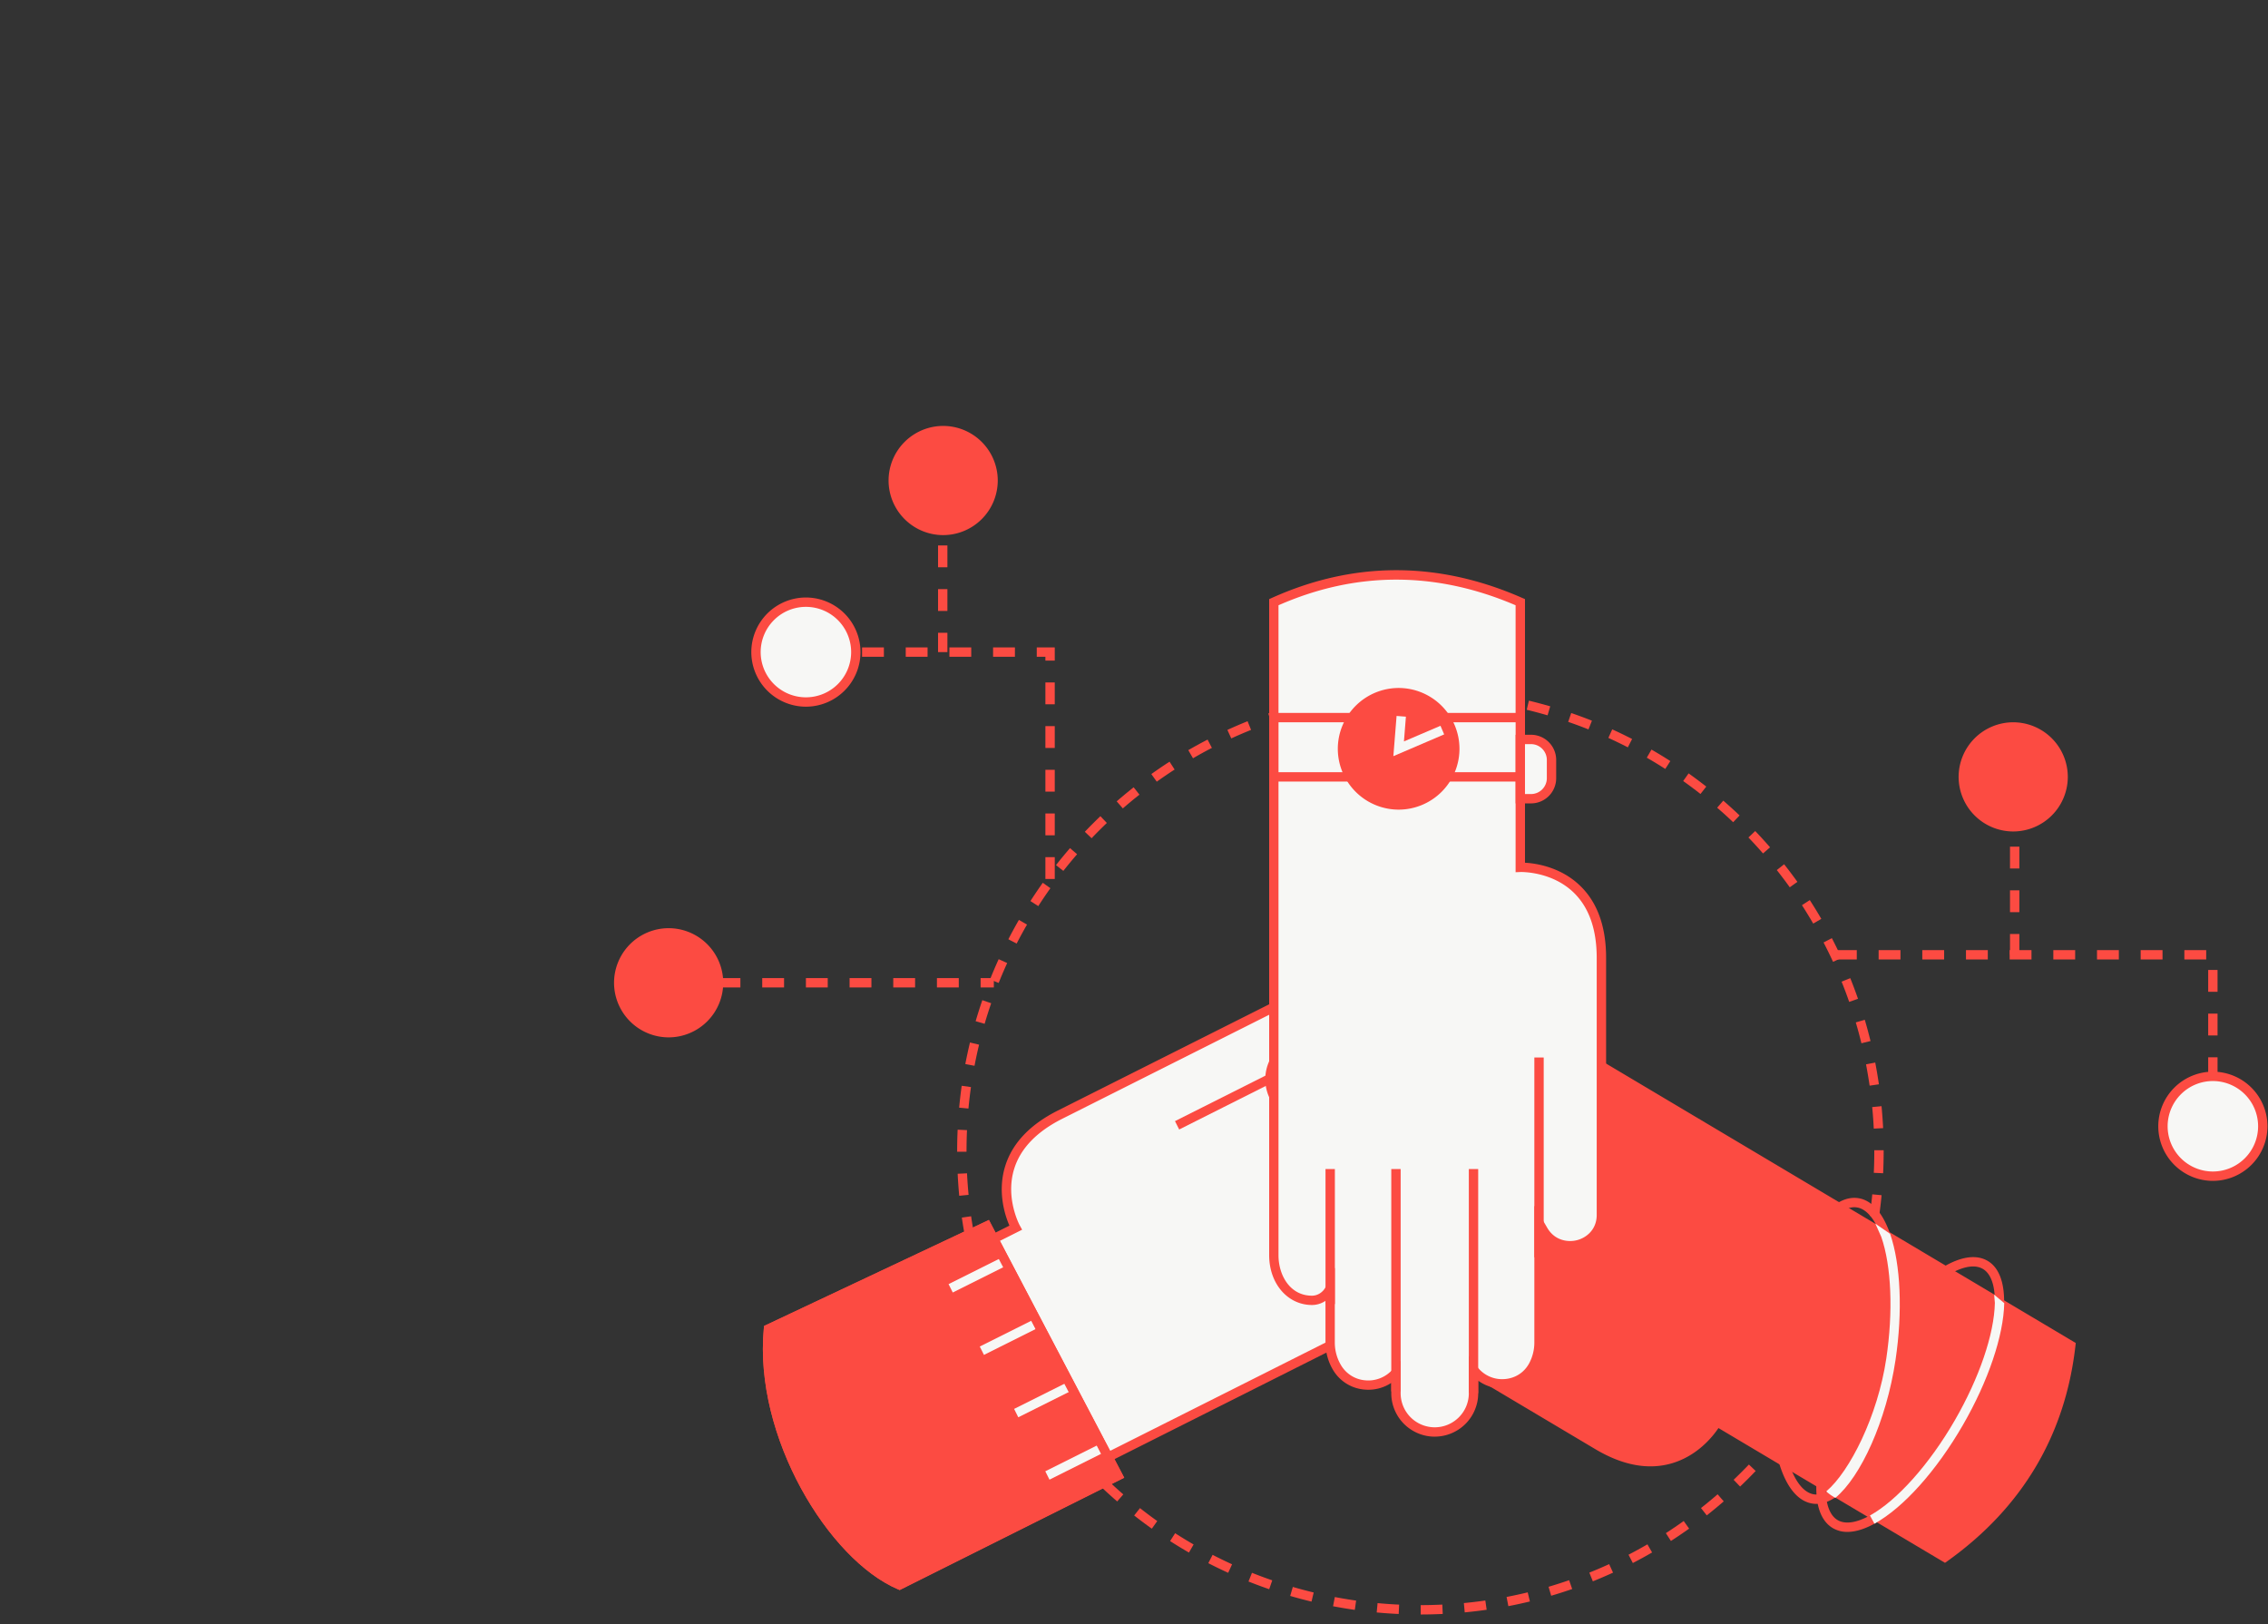 <?xml version="1.0" encoding="UTF-8"?>
<svg xmlns="http://www.w3.org/2000/svg" width="229" height="164" viewBox="0 0 229 164" fill="none">
  <rect x="0" y="0" width="229" height="164" fill="#333333" stroke="none"/>
  <g clip-path="url(#a)">
    <path d="M143.451 163.003v-.945c.727 0 1.461-.019 2.179-.054l.044.945c-.734.035-1.483.054-2.223.054Zm-2.224-.051a46.678 46.678 0 0 1-2.221-.154l.088-.942c.718.066 1.452.12 2.177.151l-.044.945Zm6.668-.16-.088-.942a44.327 44.327 0 0 0 2.167-.258l.135.935c-.727.104-1.471.192-2.211.262l-.003.003Zm-11.1-.255a45.895 45.895 0 0 1-2.196-.366l.177-.929c.708.135 1.433.255 2.151.359l-.132.936Zm15.504-.375-.18-.929c.712-.139 1.43-.293 2.133-.463l.223.919c-.715.174-1.449.334-2.176.473Zm-19.876-.46a44.486 44.486 0 0 1-2.152-.573l.265-.907c.693.201 1.402.39 2.107.56l-.22.92Zm24.201-.589-.265-.907a49.095 49.095 0 0 0 2.076-.665l.308.892c-.699.242-1.411.469-2.119.677v.003Zm-28.473-.662a50.07 50.07 0 0 1-2.091-.777l.353-.879c.674.271 1.363.526 2.047.762l-.309.894Zm32.678-.796-.353-.879a45.36 45.36 0 0 0 2-.857l.394.86c-.668.306-1.355.602-2.041.876Zm-36.82-.86a47.407 47.407 0 0 1-2.006-.973l.434-.841c.646.333 1.308.655 1.966.954l-.394.86Zm40.858-.989-.435-.838a46.546 46.546 0 0 0 1.909-1.046l.472.819c-.636.369-1.291.728-1.949 1.068l.003-.003Zm-44.82-1.055a47.563 47.563 0 0 1-1.903-1.159l.51-.794c.611.394 1.238.775 1.865 1.137l-.472.819v-.003Zm48.666-1.169-.51-.793a46.693 46.693 0 0 0 1.801-1.223l.548.769c-.601.428-1.222.847-1.839 1.247Zm-52.412-1.241a46.993 46.993 0 0 1-1.783-1.335l.586-.743c.567.447 1.156.888 1.745 1.307l-.548.768v.003ZM172.335 153l-.586-.744a45.943 45.943 0 0 0 1.679-1.389l.618.715c-.561.485-1.137.961-1.714 1.418h.003Zm-59.533-1.411a47.066 47.066 0 0 1-1.648-1.497l.652-.683c.523.498 1.065.992 1.613 1.468l-.617.715v-.003Zm62.894-1.503-.652-.683a48.738 48.738 0 0 0 1.544-1.54l.683.651a44.983 44.983 0 0 1-1.575 1.575v-.003Zm-66.117-1.568a50.799 50.799 0 0 1-1.496-1.644l.715-.621c.476.548.97 1.09 1.468 1.613l-.684.652h-.003Zm69.188-1.654-.715-.617c.476-.551.945-1.115 1.393-1.682l.743.586a48.43 48.43 0 0 1-1.417 1.716l-.004-.003Zm-72.104-1.707a47.698 47.698 0 0 1-1.336-1.779l.769-.549a47.06 47.06 0 0 0 1.307 1.742l-.744.586h.004Zm74.857-1.789-.768-.548c.422-.589.835-1.197 1.225-1.805l.794.511c-.4.62-.822 1.24-1.251 1.842Zm-77.444-1.83c-.4-.62-.79-1.26-1.159-1.896l.819-.472c.362.623.744 1.247 1.137 1.858l-.793.51h-.004Zm79.857-1.915-.819-.472c.363-.624.715-1.27 1.049-1.915l.841.434c-.34.659-.699 1.317-1.071 1.956v-.003Zm-82.084-1.927a47.77 47.77 0 0 1-.973-1.997l.86-.394c.302.658.624 1.317.954 1.956l-.837.435h-.004Zm84.129-2.032-.86-.394c.302-.658.592-1.332.86-2.009l.878.353a50.51 50.51 0 0 1-.878 2.05Zm-85.98-2.006a50.362 50.362 0 0 1-.782-2.085l.891-.309c.24.687.495 1.373.766 2.044l-.876.353v-.003Zm87.64-2.132-.895-.309c.236-.687.46-1.383.665-2.079l.907.265c-.208.708-.435 1.42-.677 2.119v.004Zm-89.1-2.073a43.9 43.9 0 0 1-.575-2.151l.92-.224c.17.706.362 1.414.563 2.107l-.907.268Zm90.35-2.198-.92-.224c.171-.699.325-1.417.46-2.132l.93.176a45.98 45.98 0 0 1-.473 2.177l.003.003Zm-91.401-2.126a46.416 46.416 0 0 1-.369-2.196l.936-.135c.104.718.223 1.439.362 2.151l-.93.18Zm92.236-2.246-.936-.132c.101-.718.189-1.446.256-2.167l.941.088a47.54 47.54 0 0 1-.261 2.211Zm-92.87-2.157a47.172 47.172 0 0 1-.157-2.221l.945-.044c.035.724.088 1.455.158 2.176l-.942.092-.003-.003Zm93.289-2.271-.945-.044c.035-.719.05-1.452.05-2.18v-.101h.945v.101c0 .743-.019 1.49-.053 2.224h.003Zm-92.554-2.174h-.945v-.05c0-.721.015-1.452.05-2.173l.945.044a48.142 48.142 0 0 0-.047 2.129v.05h-.003Zm91.606-2.33a44.576 44.576 0 0 0-.158-2.177l.942-.091c.069.731.126 1.477.161 2.217l-.945.048v.003Zm-91.408-2.029-.942-.088c.07-.737.155-1.48.259-2.211l.935.132c-.1.715-.186 1.443-.255 2.167h.003Zm90.989-2.311a52.79 52.79 0 0 0-.362-2.152l.929-.179c.142.727.264 1.468.371 2.195l-.935.136h-.003Zm-90.378-2.004-.93-.176c.14-.724.297-1.455.47-2.176l.92.22a46.31 46.31 0 0 0-.46 2.132Zm89.549-2.277a43.807 43.807 0 0 0-.567-2.104l.908-.267c.211.708.403 1.433.579 2.148l-.916.223h-.004Zm-88.528-1.962-.908-.264c.208-.709.435-1.424.675-2.123l.894.308a47.415 47.415 0 0 0-.661 2.079Zm87.294-2.217a43.493 43.493 0 0 0-.766-2.041l.876-.353c.277.687.538 1.386.781 2.085l-.891.312v-.003Zm-85.874-1.909-.878-.35c.274-.686.57-1.376.875-2.05l.86.39a45.51 45.51 0 0 0-.86 2.01h.003Zm84.245-2.132a44.31 44.31 0 0 0-.958-1.956l.838-.435c.341.655.668 1.326.977 1.997l-.86.394h.003Zm-82.43-1.843-.841-.434a49.21 49.21 0 0 1 1.067-1.956l.819.472a44.436 44.436 0 0 0-1.045 1.915v.003Zm80.427-2.022a50.545 50.545 0 0 0-1.137-1.855l.793-.513c.4.62.791 1.26 1.163 1.896l-.816.475-.003-.003Zm-78.244-1.76-.794-.51c.4-.624.819-1.245 1.247-1.846l.769.548a43.607 43.607 0 0 0-1.222 1.808Zm75.878-1.9a46.202 46.202 0 0 0-1.31-1.741l.74-.586c.46.58.907 1.178 1.339 1.776l-.769.551Zm-73.349-1.656-.743-.583c.456-.58.932-1.156 1.417-1.717l.715.618a46.204 46.204 0 0 0-1.389 1.682Zm70.646-1.764a46.568 46.568 0 0 0-1.471-1.61l.684-.652c.51.533 1.014 1.087 1.499 1.645l-.712.62v-.003Zm-67.792-1.534-.684-.652a50.53 50.53 0 0 1 1.572-1.575l.652.684c-.523.5-1.043 1.02-1.54 1.543Zm64.778-1.616c-.526-.5-1.068-.992-1.616-1.464l.617-.715c.558.482 1.112.986 1.648 1.496l-.652.683h.003Zm-61.625-1.395-.621-.712a49.4 49.4 0 0 1 1.714-1.42l.586.743c-.57.447-1.134.917-1.679 1.389Zm58.327-1.458a46.545 46.545 0 0 0-1.748-1.307l.548-.772c.602.428 1.2.876 1.783 1.332l-.583.744v.003Zm-54.903-1.241-.548-.769c.601-.428 1.219-.85 1.839-1.25l.514.794c-.608.393-1.213.803-1.802 1.225h-.003Zm51.347-1.288a44.975 44.975 0 0 0-1.865-1.134l.472-.82c.64.37 1.283.76 1.903 1.16l-.51.797v-.003Zm-47.687-1.074-.476-.82a47.203 47.203 0 0 1 1.95-1.067l.435.838c-.646.334-1.285.686-1.909 1.049Zm43.907-1.106a51.135 51.135 0 0 0-1.966-.954l.391-.86c.674.306 1.348.633 2.006.973l-.431.841Zm-40.042-.898-.394-.86a49.717 49.717 0 0 1 2.041-.878l.353.876c-.674.27-1.345.56-2 .86v.002Zm36.067-.913a44.278 44.278 0 0 0-2.048-.759l.306-.894c.702.242 1.405.5 2.091.774l-.349.88Zm-32.026-.712-.308-.891c.693-.243 1.408-.47 2.12-.68l.267.907a45.85 45.85 0 0 0-2.076.667l-.003-.003Zm27.899-.708a49.7 49.7 0 0 0-2.107-.561l.22-.92c.715.174 1.44.366 2.152.57l-.265.907v.004Zm-23.716-.526-.223-.917a49.627 49.627 0 0 1 2.173-.475l.18.929c-.715.138-1.43.293-2.13.466v-.003Zm19.476-.492a45.552 45.552 0 0 0-2.151-.356l.132-.935c.731.104 1.471.224 2.196.362l-.177.93Zm-15.195-.334-.135-.935a47.139 47.139 0 0 1 2.211-.264l.091.941c-.721.07-1.449.158-2.167.258Zm10.877-.274a49.431 49.431 0 0 0-2.177-.15l.041-.946c.74.035 1.49.085 2.221.155l-.088.941h.003Zm-6.536-.141-.044-.945a52.394 52.394 0 0 1 2.224-.057v.945c-.725 0-1.459.019-2.18.054v.003Z" fill="#FC4B42"></path>
    <path d="m89.805 158.212 58.909-29.613c2.18-1.096 3.402-3.379 2.344-5.49-.353-.702-1.106-1.118-1.893-1.102l4.873-2.45a4.919 4.919 0 0 0 1.956-1.771c1.323-2.094.176-4.878-2.214-5.53l1.849-.929a3.914 3.914 0 0 0 1.738-5.257 3.915 3.915 0 0 0-5.257-1.739l-2.129 1.071c1.156-2.359-.507-5.175-3.134-5.209a4.92 4.92 0 0 0-2.281.526l-10.785 5.42.456-.699c1.733-2.649-1.108-5.965-3.959-4.589-.022.009-.041.022-.063.032l-23.187 11.653c-8.442 4.243-4.482 11.421-4.482 11.421l-23.92 12.025c.475 9.102 4.16 16.532 11.175 22.23h.004Z" fill="#F7F7F5"></path>
    <path d="m89.745 158.772-.237-.192c-7.05-5.726-10.867-13.319-11.352-22.573l-.016-.309 23.782-11.956c-.422-.963-1.244-3.37-.428-6.006.715-2.312 2.507-4.205 5.326-5.619l23.253-11.688c1.484-.715 3.147-.372 4.24.873.935 1.064 1.175 2.453.686 3.7l9.359-4.702a5.435 5.435 0 0 1 2.429-.576h.069a3.997 3.997 0 0 1 3.358 1.918c.532.866.721 1.871.56 2.838l1.128-.567a4.398 4.398 0 0 1 5.894 1.949 4.355 4.355 0 0 1 .245 3.348 4.354 4.354 0 0 1-2.195 2.542l-.933.469a4.218 4.218 0 0 1 1.83 2.142 4.07 4.07 0 0 1-.346 3.682 5.393 5.393 0 0 1-2.142 1.94l-3.758 1.89c.419.236.769.592.986 1.027 1.106 2.204.009 4.834-2.555 6.122l-59.18 29.748h-.004Zm-10.628-22.507c.529 8.734 4.145 15.925 10.75 21.389l58.636-29.474c1.815-.913 3.128-2.872 2.133-4.856-.265-.526-.844-.851-1.459-.841l-2.098.047 6.748-3.392a4.478 4.478 0 0 0 1.767-1.6 3.142 3.142 0 0 0 .264-2.835 3.266 3.266 0 0 0-2.202-1.99l-1.187-.325 2.948-1.483a3.423 3.423 0 0 0 1.723-1.994 3.413 3.413 0 0 0-.192-2.627 3.449 3.449 0 0 0-4.624-1.53l-3.383 1.7.617-1.26a3.165 3.165 0 0 0-.151-3.058c-.564-.919-1.499-1.455-2.564-1.467a4.352 4.352 0 0 0-2.06.475l-12.354 6.208 1.418-2.17c.825-1.263.384-2.545-.243-3.26-.611-.696-1.795-1.282-3.115-.646l-.057.029-23.183 11.653c-2.58 1.298-4.212 2.999-4.848 5.055-.92 2.967.551 5.685.567 5.714l.236.428-24.084 12.107-.003.003Z" fill="#FC4B42"></path>
    <path d="m136.663 104.128-18.024 9.064.424.845 18.024-9.065-.424-.844ZM151.895 103.875l-20.219 10.168.424.844 20.219-10.168-.424-.844ZM155.254 110.953l-20.059 10.087.425.844 20.058-10.087-.424-.844ZM150.357 120.845l-12.179 6.125.425.844 12.179-6.125-.425-.844Z" fill="#FC4B42"></path>
    <path d="m209.092 135.843-56.661-33.71c-2.098-1.247-4.681-1.049-5.89.98-.403.677-.35 1.533.091 2.185l-4.687-2.79a4.928 4.928 0 0 0-2.545-.696c-2.479.012-4.208 2.475-3.471 4.841l-1.777-1.059a3.917 3.917 0 0 0-4.003 6.731l2.047 1.219c-2.608.296-4.088 3.213-2.703 5.446a4.933 4.933 0 0 0 1.67 1.638l10.373 6.17-.838-.01c-3.166-.034-4.432 4.145-1.739 5.808l.06.038 22.301 13.269c8.121 4.832 12.039-2.368 12.039-2.368l23.011 13.688c7.414-5.298 11.695-12.403 12.725-21.383l-.003.003Z" fill="#FC4B42"></path>
    <path d="m196.392 157.79-22.878-13.609c-.586.875-2.171 2.863-4.832 3.594-2.334.642-4.895.148-7.604-1.465L138.704 133c-1.396-.86-2-2.447-1.54-4.038.393-1.361 1.436-2.312 2.753-2.57l-9-5.354a5.467 5.467 0 0 1-1.83-1.796 3.983 3.983 0 0 1-.189-3.861 4.116 4.116 0 0 1 2.088-1.997l-1.086-.646a4.393 4.393 0 0 1-1.528-6.015 4.366 4.366 0 0 1 2.69-2.01 4.374 4.374 0 0 1 3.323.482l.895.532a4.21 4.21 0 0 1 .822-2.696 4.067 4.067 0 0 1 3.288-1.688h.026c.97 0 1.924.261 2.762.762l3.616 2.151a2.467 2.467 0 0 1 .334-1.385c1.263-2.12 4.073-2.608 6.536-1.144l56.926 33.868-.035.302c-1.033 9.021-5.38 16.328-12.918 21.714l-.252.179h.007Zm-23.212-14.907.422.249 22.742 13.531c7.075-5.147 11.195-12.063 12.244-20.57l-56.399-33.556c-1.745-1.04-4.105-1.09-5.242.816-.299.503-.271 1.165.076 1.681l1.168 1.742-6.492-3.861a4.452 4.452 0 0 0-2.28-.63h-.019a3.119 3.119 0 0 0-2.529 1.304 3.254 3.254 0 0 0-.492 2.926l.366 1.175-2.835-1.689a3.43 3.43 0 0 0-2.609-.378 3.427 3.427 0 0 0-2.11 1.575 3.449 3.449 0 0 0 1.197 4.721l3.254 1.937-1.392.158a3.16 3.16 0 0 0-2.498 1.773 3.005 3.005 0 0 0 .141 2.951 4.463 4.463 0 0 0 1.512 1.481l11.882 7.067-2.592-.028h-.035c-1.487 0-2.322 1.052-2.583 1.959-.258.891-.117 2.202 1.134 2.973l.054.032 22.301 13.269c2.476 1.474 4.785 1.934 6.861 1.367 2.989-.816 4.507-3.528 4.523-3.556l.236-.428-.006.009Z" fill="#FC4B42"></path>
    <path d="m138.749 124.561-.483.812 17.338 10.314.484-.812-17.339-10.314ZM130.338 111.861l-.483.812 19.45 11.57.483-.812-19.45-11.57ZM134.499 105.229l-.483.812 19.296 11.479.483-.812-19.296-11.479ZM145.475 104.03l-.483.812 11.716 6.969.483-.812-11.716-6.969Z" fill="#FC4B42"></path>
    <path d="M128.621 60.798v65.928c0 2.441 1.493 4.557 3.852 4.561.788 0 1.496-.485 1.833-1.197v5.455c0 .929.259 1.798.703 2.542 1.276 2.122 4.281 2.349 5.938.507v2.069a3.915 3.915 0 1 0 7.83 0v-2.384c1.588 2.091 4.851 1.871 6.061-.46a4.94 4.94 0 0 0 .554-2.274v-12.069l.419.724c1.591 2.737 5.827 1.688 5.881-1.477V96.7c0-9.448-8.19-9.133-8.19-9.133V60.795c-8.344-3.663-16.641-3.71-24.884 0l.003.003Z" fill="#F7F7F5"></path>
    <path d="M144.865 145.05a4.393 4.393 0 0 1-4.388-4.387v-1.043a4.205 4.205 0 0 1-2.737.671 4.07 4.07 0 0 1-3.134-1.962 5.404 5.404 0 0 1-.772-2.784v-4.208c-.4.268-.872.419-1.361.419-2.466 0-4.325-2.164-4.325-5.033V60.49l.278-.126c8.281-3.726 16.782-3.726 25.268 0l.284.123v26.617c1.052.057 3.572.4 5.559 2.315 1.746 1.679 2.631 4.129 2.631 7.282v26.025c-.029 1.644-1.081 2.976-2.684 3.395-1.373.359-2.722-.053-3.616-1.052v10.473c0 .866-.211 1.729-.605 2.491a3.992 3.992 0 0 1-3.222 2.139 4.118 4.118 0 0 1-2.785-.775v1.263a4.393 4.393 0 0 1-4.388 4.387l-.003.003Zm-3.443-7.688v3.301a3.445 3.445 0 0 0 3.443 3.442c1.9 0 3.443-1.543 3.443-3.442v-3.786l.847 1.118a3.156 3.156 0 0 0 2.801 1.238c1.077-.091 1.975-.687 2.466-1.631a4.43 4.43 0 0 0 .501-2.057v-13.824l1.301 2.24c.756 1.304 2.101 1.486 3.02 1.247.898-.233 1.953-1.027 1.976-2.495V96.704c0-2.888-.788-5.109-2.341-6.602-2.239-2.154-5.33-2.06-5.358-2.06l-.491.02V61.11c-8.042-3.449-16.09-3.452-23.94 0v65.619c0 2.032 1.163 4.085 3.38 4.088.586 0 1.14-.362 1.405-.926l.901-1.893v7.553c0 .813.22 1.606.636 2.299a3.136 3.136 0 0 0 2.413 1.509 3.266 3.266 0 0 0 2.769-1.074l.825-.913.003-.01Z" fill="#FC4B42"></path>
    <path d="M155.868 106.768h-.945v20.173h.945v-20.173ZM149.253 118.03h-.945v22.63h.945v-22.63ZM141.423 118.03h-.945v22.451h.945V118.03ZM134.782 118.03h-.945v13.632h.945V118.03Z" fill="#FC4B42"></path>
    <path d="M153.506 72.452h-24.885v5.984h24.885v-5.984Z" fill="#F7F7F5"></path>
    <path d="M153.978 78.909h-25.83v-6.93h25.83v6.93Zm-24.885-.945h23.94v-5.04h-23.94v5.04Z" fill="#FC4B42"></path>
    <path d="M153.506 74.657h1.08c1.144 0 2.07.926 2.07 2.07v1.845c0 1.144-.926 2.07-2.07 2.07h-1.08v-5.985Z" fill="#F7F7F5"></path>
    <path d="M154.586 81.114h-1.553v-6.93h1.553a2.544 2.544 0 0 1 2.542 2.542v1.846a2.544 2.544 0 0 1-2.542 2.542Zm-.608-.945h.608c.879 0 1.597-.715 1.597-1.597v-1.846c0-.878-.715-1.597-1.597-1.597h-.608v5.04ZM141.221 81.271a5.67 5.67 0 1 0 0-11.34 5.67 5.67 0 0 0 0 11.34Z" fill="#FC4B42"></path>
    <path d="M141.221 81.743a6.15 6.15 0 0 1-6.142-6.141 6.15 6.15 0 0 1 6.142-6.142 6.15 6.15 0 0 1 6.142 6.142 6.15 6.15 0 0 1-6.142 6.141Zm0-11.338a5.202 5.202 0 0 0-5.197 5.197 5.202 5.202 0 0 0 5.197 5.197 5.202 5.202 0 0 0 5.197-5.197 5.202 5.202 0 0 0-5.197-5.197ZM183.405 151.838c-.13 0-.256-.01-.382-.029-1.483-.22-2.661-1.653-3.401-4.138l.907-.271c.617 2.079 1.553 3.313 2.633 3.474 2.479.362 6.007-5.055 7.302-13.72 1.291-8.664-.498-14.882-2.98-15.25-.46-.07-.945.053-1.452.362l-.489-.81c.7-.425 1.402-.589 2.083-.488 3.408.507 5.065 7.679 3.776 16.325-1.241 8.324-4.696 14.541-7.991 14.541l-.006.004Z" fill="#FC4B42"></path>
    <path d="M186.529 154.665a2.857 2.857 0 0 1-1.445-.368c-1.197-.69-1.777-2.258-1.682-4.532l.945.04c-.079 1.871.349 3.178 1.209 3.673 1.112.642 2.989-.01 5.15-1.786 2.312-1.902 4.684-4.85 6.675-8.299 4.381-7.588 4.996-14.028 2.822-15.282-1.03-.595-2.476.006-3.506.617l-.482-.812c1.79-1.059 3.333-1.276 4.461-.624 2.983 1.723 1.896 9.002-2.476 16.573-2.048 3.547-4.495 6.583-6.892 8.558-1.799 1.48-3.44 2.242-4.779 2.242Z" fill="#FC4B42"></path>
    <path d="M184.419 150.556c2.34-1.991 5.172-7.566 6.041-13.402.706-4.734.517-9.323-.507-12.277l-.595-1.329 1.486 1.02c1.071 3.093 1.276 7.852.549 12.728-.923 6.189-3.516 11.801-6.061 13.918-.057.047-.983-.598-.917-.655l.004-.003ZM189.263 153.837l-.456-.828c2.734-1.506 6.019-5.188 8.574-9.616 2.466-4.271 3.975-8.699 4.041-11.846l-.072-.831 1.017.85c-.066 3.298-1.625 7.896-4.167 12.299-2.678 4.637-6.017 8.363-8.937 9.969v.003Z" fill="#F7F7F5"></path>
    <path d="m99.642 123.79 13.229 25.197-22.049 11.023c-6.615-2.834-14.247-15.023-13.23-25.826l22.05-10.394Z" fill="#FC4B42"></path>
    <path d="m90.838 160.531-.202-.086c-6.964-2.982-14.543-15.382-13.513-26.305l.025-.268L99.85 123.17l13.664 26.025-22.676 11.339v-.003ZM78.04 134.496c-.659 8.504 5.014 21.493 12.77 24.995l21.419-10.709-12.795-24.368-21.394 10.085v-.003Z" fill="#FC4B42"></path>
    <path d="m101.002 127.038-5.224 2.611.423.846 5.223-2.612-.422-.845ZM104.151 133.337l-5.223 2.612.422.845 5.224-2.612-.423-.845ZM107.618 139.636l-5.223 2.612.422.845 5.223-2.612-.422-.845ZM110.767 145.934l-5.223 2.612.423.845 5.223-2.612-.423-.845Z" fill="#F7F7F5"></path>
    <path d="m90.838 160.531-.202-.086c-6.964-2.982-14.543-15.382-13.513-26.305l.025-.268L99.85 123.17l13.664 26.025-22.676 11.339v-.003ZM78.04 134.496c-.659 8.504 5.014 21.493 12.77 24.995l21.419-10.709-12.795-24.368-21.394 10.085v-.003Z" fill="#FC4B42"></path>
    <path d="m140.688 76.344.325-4.06.942.073-.199 2.5 3.689-1.58.372.869-5.129 2.198Z" fill="#F7F7F5"></path>
    <path d="M106.499 88.745h-.945V86.54h.945v2.205Zm0-4.41h-.945v-2.204h.945v2.204Zm0-4.41h-.945v-2.204h.945v2.205Zm0-4.409h-.945v-2.204h.945v2.204Zm0-4.409h-.945v-2.205h.945v2.205Zm0-4.41h-.945v-.387h-.872v-.945h1.817v1.333Zm-4.022-.387h-2.205v-.945h2.205v.945Zm-4.41 0h-2.205v-.945h2.205v.945Zm-4.41 0h-2.205v-.945h2.205v.945Zm-4.41 0h-2.205v-.945h2.205v.945ZM95.66 65.838h-.945v-1.95h.945v1.95Zm0-4.154h-.945v-2.205h.945v2.205Zm0-4.41h-.945V55.07h.945v2.205ZM100.347 99.696h-1.335v-.945h1.335v.945Zm-3.54 0h-2.205v-.945h2.205v.945Zm-4.41 0h-2.205v-.945h2.205v.945Zm-4.41 0h-2.205v-.945h2.205v.945Zm-4.41 0h-2.205v-.945h2.205v.945Zm-4.41 0h-2.205v-.945h2.205v.945Zm-4.41 0h-2.205v-.945h2.205v.945ZM223.906 108.953h-.945v-2.205h.945v2.205Zm0-4.41h-.945v-2.205h.945v2.205Zm0-4.409h-.945v-2.205h.945v2.205Zm-1.146-3.263h-2.205v-.945h2.205v.945Zm-4.41 0h-2.205v-.945h2.205v.945Zm-4.41 0h-2.205v-.945h2.205v.945Zm-4.41 0h-2.205v-.945h2.205v.945Zm-4.41 0h-2.205v-.945h2.205v.945Zm-4.41 0h-2.205v-.945h2.205v.945Zm-4.41 0h-2.205v-.945h2.205v.945Zm-4.41 0h-2.205v-.945h2.205v.945Zm-4.41 0h-2.205v-.945h2.205v.945Z" fill="#FC4B42"></path>
    <path d="M203.895 96.398h-.945V94.3h.945v2.098Zm0-4.302h-.945V89.89h.945v2.205Zm0-4.41h-.945v-2.205h.945v2.205ZM95.231 53.554a5.04 5.04 0 1 0 0-10.079 5.04 5.04 0 0 0 0 10.08Z" fill="#FC4B42"></path>
    <path d="M95.232 54.026a5.518 5.518 0 0 1-5.513-5.511 5.518 5.518 0 0 1 5.513-5.512 5.518 5.518 0 0 1 5.512 5.512 5.518 5.518 0 0 1-5.512 5.511Zm0-10.078a4.57 4.57 0 0 0-4.568 4.567 4.57 4.57 0 0 0 4.568 4.567 4.57 4.57 0 0 0 4.567-4.567 4.57 4.57 0 0 0-4.567-4.567Z" fill="#FC4B42"></path>
    <path d="M81.372 70.877a5.04 5.04 0 1 0 0-10.08 5.04 5.04 0 0 0 0 10.08Z" fill="#F7F7F5"></path>
    <path d="M81.372 71.349a5.518 5.518 0 0 1-5.512-5.512 5.518 5.518 0 0 1 5.512-5.512 5.518 5.518 0 0 1 5.513 5.512 5.518 5.518 0 0 1-5.513 5.512Zm0-10.079a4.57 4.57 0 0 0-4.567 4.567 4.57 4.57 0 0 0 4.567 4.567 4.57 4.57 0 0 0 4.568-4.567 4.57 4.57 0 0 0-4.568-4.567Z" fill="#FC4B42"></path>
    <path d="M223.433 118.752a5.04 5.04 0 1 0 0-10.08 5.04 5.04 0 0 0 0 10.08Z" fill="#F7F7F5"></path>
    <path d="M223.434 119.224a5.519 5.519 0 0 1-5.513-5.512 5.519 5.519 0 0 1 5.513-5.512 5.519 5.519 0 0 1 5.512 5.512 5.519 5.519 0 0 1-5.512 5.512Zm0-10.079a4.57 4.57 0 0 0-4.568 4.567 4.57 4.57 0 0 0 4.568 4.567 4.57 4.57 0 0 0 4.567-4.567 4.57 4.57 0 0 0-4.567-4.567ZM203.274 83.475a5.04 5.04 0 1 0 0-10.08 5.04 5.04 0 0 0 0 10.08Z" fill="#FC4B42"></path>
    <path d="M203.274 83.947a5.518 5.518 0 0 1-5.512-5.511 5.518 5.518 0 0 1 5.512-5.512 5.518 5.518 0 0 1 5.512 5.512 5.518 5.518 0 0 1-5.512 5.511Zm0-10.078a4.57 4.57 0 0 0-4.567 4.567 4.57 4.57 0 0 0 4.567 4.567 4.57 4.57 0 0 0 4.567-4.567 4.57 4.57 0 0 0-4.567-4.567ZM67.512 104.262a5.04 5.04 0 1 0 .001-10.079 5.04 5.04 0 0 0-.001 10.079Z" fill="#FC4B42"></path>
    <path d="M67.512 104.736A5.519 5.519 0 0 1 62 99.224a5.518 5.518 0 0 1 5.512-5.512 5.518 5.518 0 0 1 5.513 5.512 5.519 5.519 0 0 1-5.513 5.512Zm0-10.08a4.57 4.57 0 0 0-4.567 4.568 4.571 4.571 0 0 0 4.567 4.567 4.571 4.571 0 0 0 4.568-4.567 4.57 4.57 0 0 0-4.568-4.567Z" fill="#FC4B42"></path>
  </g>
  <defs>
    <clipPath id="a">
      <path fill="#fff" d="M0 .003h229v163H0z"></path>
    </clipPath>
  </defs>
</svg>
